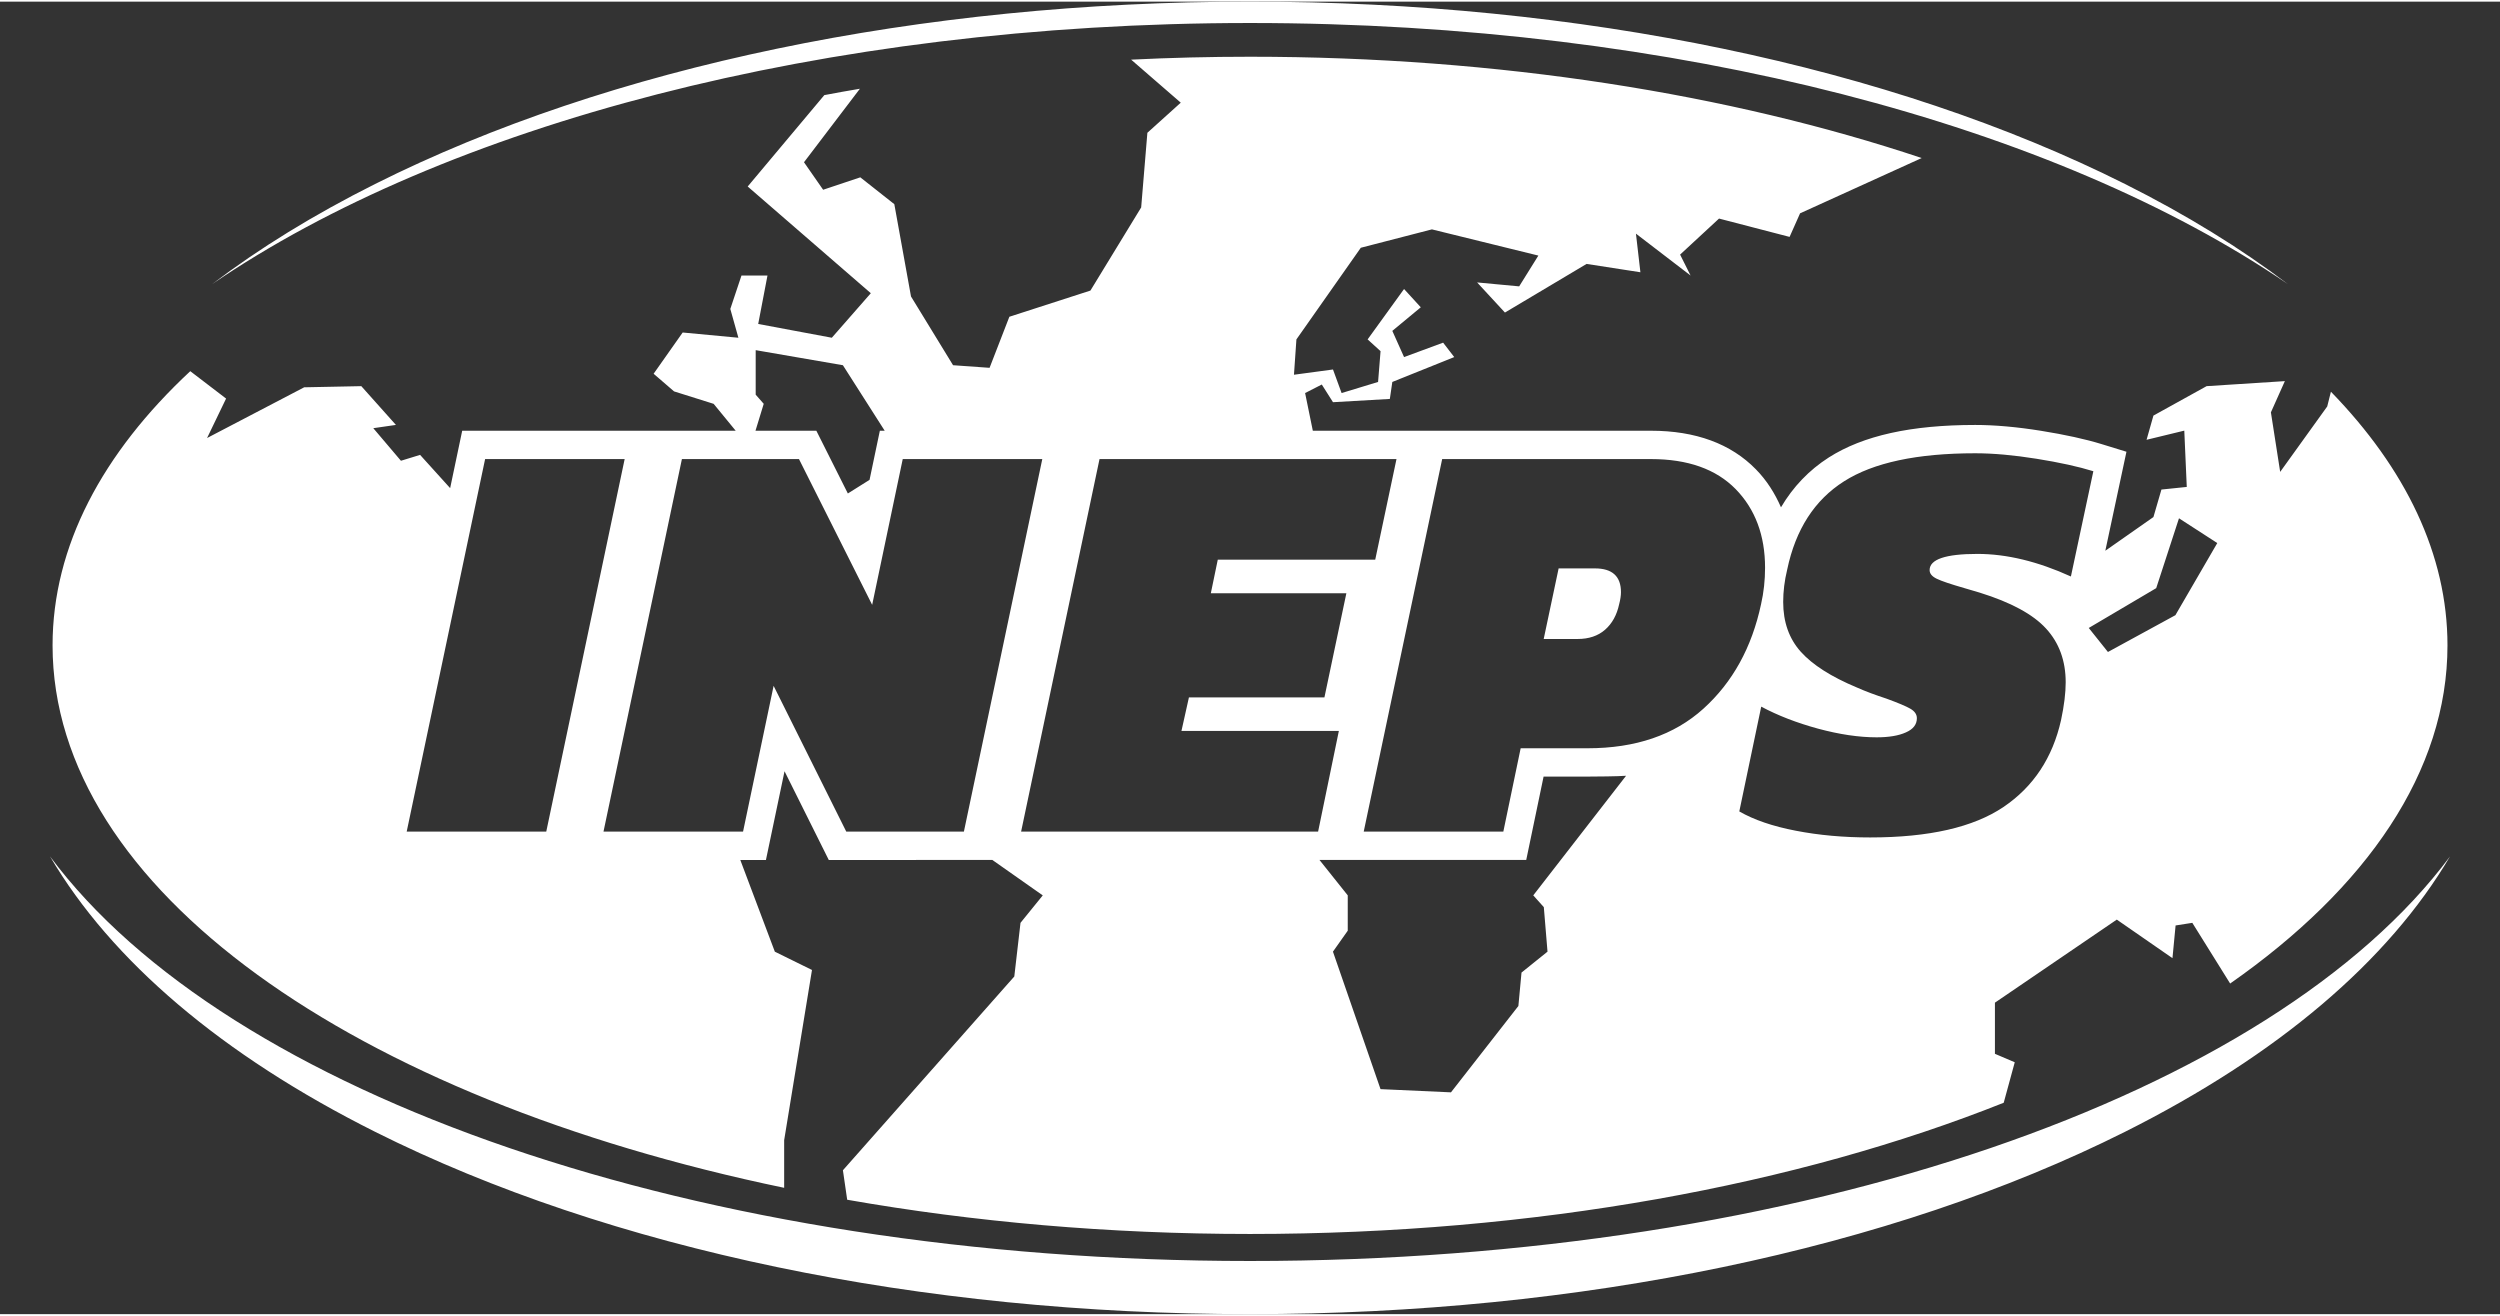 <?xml version="1.0" encoding="utf-8"?>
<!DOCTYPE svg>
<svg xmlns="http://www.w3.org/2000/svg" xmlns:xlink="http://www.w3.org/1999/xlink" xmlns:a="http://ns.adobe.com/AdobeSVGViewerExtensions/3.0/" version="1.2" baseProfile="tiny" x="0px" y="0px" width="114" height="60" viewBox="0 0 200 105" xml:space="preserve">
<rect x="0" y="0" width="200" height="105" fill="#333333" stroke="none"/>
<defs>
</defs>
<path display="none" fill="#FFFFFF" d="M200,52.505c0-14.585-10.783-28.05-30.363-37.917C150.971,5.181,126.238,0,100,0  C73.762,0,49.03,5.181,30.363,14.588C10.783,24.455,0,37.92,0,52.505s10.783,28.049,30.363,37.912C49.03,99.82,73.762,105,100,105  c26.239,0,50.971-5.18,69.637-14.583C189.217,80.554,200,67.09,200,52.505z"/>
<path display="none" fill="#9C9B9B" d="M182.602,22.595c-3.756-2.866-8.086-5.546-12.963-8.004  C150.971,5.183,126.24,0.002,100.001,0.002c-26.238,0-50.969,5.18-69.636,14.588c-4.877,2.458-9.208,5.139-12.963,8.005  c18.41-12.642,48.545-20.884,82.6-20.884C134.055,1.711,164.189,9.953,182.602,22.595z"/>
<path display="none" fill="#9C9B9B" d="M100.001,100.753c-43.978,0-81.417-13.33-95.51-32.367  c4.889,8.341,13.672,15.886,25.874,22.032C49.032,99.821,73.763,105,100.001,105c26.239,0,50.97-5.179,69.638-14.582  c12.199-6.146,20.98-13.688,25.869-22.028C181.412,87.425,143.975,100.753,100.001,100.753z"/>
<path display="none" fill="#FFFFFF" d="M140.564,44.927c-0.002,0.013-0.006,0.025-0.01,0.039l0.016-0.064  C140.568,44.911,140.566,44.919,140.564,44.927z"/>
<linearGradient id="SVGID_1_" gradientUnits="userSpaceOnUse" x1="100.002" y1="98.586" x2="100.002" y2="4.411">
	<stop offset="0" style="stop-color:#E95A0C"/>
	<stop offset="0.5" style="stop-color:#E9E4E3"/>
	<stop offset="1" style="stop-color:#014898"/>
</linearGradient>
<path display="none" fill="url(#SVGID_1_)" d="M186.021,31.207l-0.289,1.178l-3.742,5.236l-0.738-4.764l1.111-2.496l-6.232,0.4  l-4.236,2.355l-0.541,1.938l3.004-0.734l0.197,4.504l-2.018,0.208l-0.643,2.2l-3.824,2.696l1.682-7.918l-1.969-0.61  c-1.287-0.399-2.912-0.758-4.826-1.066c-1.93-0.311-3.693-0.468-5.242-0.468c-5.102,0-8.91,0.85-11.643,2.597  c-1.586,1.013-2.852,2.356-3.811,3.991c-0.49-1.12-1.135-2.149-2.002-3.039c-1.99-2.048-4.801-3.087-8.35-3.087h-26.912  l-0.615-3.015l1.33-0.681l0.887,1.413l4.531-0.262l0.195-1.36l4.926-1.99l-0.887-1.151l-3.104,1.151l-0.936-2.095l2.266-1.886  l-1.33-1.464l-2.904,4.032l1.033,0.941l-0.195,2.462l-2.906,0.89l-0.689-1.885l-3.102,0.419l0.195-2.827l5.123-7.332l5.662-1.467  l8.471,2.095l-1.527,2.462l-3.35-0.314l2.217,2.408l6.5-3.889l4.283,0.667l-0.357-3.09l4.348,3.352l-0.838-1.675l3.102-2.882  l5.613,1.467l0.838-1.885l9.684-4.424c-15.246-5.113-33.646-8.103-53.459-8.103c-3.194,0-6.351,0.08-9.464,0.231l3.949,3.444  l-2.659,2.41l-0.492,5.971l-4.039,6.653l-6.451,2.094l-1.576,4.083l-2.905-0.207l-3.348-5.499l-1.33-7.385l-2.708-2.148  l-2.955,0.996l-1.527-2.2l4.451-5.882c-0.951,0.163-1.894,0.332-2.831,0.508l-6.101,7.312l9.799,8.537l-3.103,3.562l-5.86-1.102  l0.739-3.875h-2.068l-0.886,2.672l0.64,2.305l-4.432-0.42l-2.314,3.299l1.625,1.414l3.151,0.995l1.757,2.153H37.298l-0.962,4.592  l-2.39-2.663l-1.527,0.474l-2.198-2.606l1.8-0.264l-2.753-3.101l-4.547,0.093l-7.73,4.057l1.514-3.155l-2.848-2.193  C8.661,36.116,4.695,43.58,4.695,51.501c0,19.506,24.01,36.243,58.228,43.389v-3.81l2.215-13.612l-2.955-1.466l-2.751-7.337h2.042  c0,0,0.933-4.472,1.48-7.101c1.45,2.924,3.522,7.101,3.522,7.101h13.017l4.012,2.833l-1.772,2.199l-0.493,4.294L67.6,93.49  l0.338,2.362c10.021,1.768,20.813,2.733,32.063,2.733c22.735,0,43.608-3.935,59.991-10.499l0.873-3.236l-1.576-0.682v-4.084  l9.701-6.649l4.432,3.089l0.246-2.617l1.33-0.21l3.01,4.859c10.898-7.656,17.301-16.985,17.301-27.056  C195.309,44.234,191.973,37.353,186.021,31.207z M70.539,34.329c0,0-0.393,1.885-0.82,3.932l-1.725,1.087  c-1.251-2.503-2.509-5.02-2.509-5.02h-4.843l0.655-2.153l-0.64-0.733v-3.561l6.943,1.206l3.325,5.241H70.539z M123.383,72.44  l0.297,3.562l-2.07,1.674l-0.244,2.671l-5.369,6.913l-5.605-0.262L106.6,76.002l1.182-1.676v-2.828l-2.248-2.833h16.455  c0,0,0.98-4.745,1.377-6.665c1.576,0,3.496,0,3.496,0c0.598,0,2.5-0.025,3.068-0.071l-7.383,9.569L123.383,72.44z M173.654,49.085  l-5.373,2.945l-1.525-1.923l5.371-3.185l1.809-5.591l3.053,1.984L173.654,49.085z"/>
<path display="none" fill="#E95A0C" d="M39.121,36.595h11.107L43.986,66.4H32.879L39.121,36.595z M54.784,36.595h9.317l5.828,11.663  l2.433-11.663h11.106L77.228,66.4h-9.363l-5.783-11.663L59.649,66.4H48.542L54.784,36.595z M88.025,36.595h23.635l-1.697,8.053  H97.434l-0.551,2.684h10.785l-1.742,8.33H95.139l-0.597,2.684h12.53L105.42,66.4H81.783L88.025,36.595z M115.295,36.595h16.615  c2.938,0,5.186,0.803,6.746,2.407c1.559,1.604,2.34,3.703,2.34,6.293c0,0.988-0.105,1.96-0.32,2.916  c-0.736,3.456-2.266,6.241-4.59,8.354c-2.324,2.112-5.4,3.17-9.225,3.17h-5.324L120.16,66.4h-11.107L115.295,36.595z   M126.082,50.988c0.887,0,1.613-0.247,2.18-0.74c0.564-0.494,0.939-1.172,1.123-2.037c0.092-0.37,0.139-0.693,0.139-0.972  c0-1.264-0.689-1.897-2.066-1.897h-2.891l-1.193,5.646H126.082z M143.441,66.331c-1.836-0.356-3.334-0.872-4.496-1.551l1.742-8.377  c1.316,0.709,2.824,1.296,4.521,1.758c1.697,0.464,3.252,0.695,4.658,0.695c0.98,0,1.76-0.131,2.34-0.395  c0.582-0.262,0.873-0.64,0.873-1.133c0-0.309-0.176-0.563-0.527-0.764c-0.354-0.2-0.988-0.471-1.904-0.811  c-0.857-0.277-1.639-0.569-2.342-0.878c-2.051-0.865-3.541-1.82-4.475-2.87c-0.934-1.049-1.4-2.376-1.4-3.98  c0-0.833,0.107-1.697,0.322-2.592c0.674-3.208,2.18-5.561,4.521-7.058c2.34-1.497,5.82-2.244,10.439-2.244  c1.439,0,3.068,0.146,4.889,0.439s3.326,0.625,4.52,0.995l-1.789,8.423c-2.631-1.204-5.109-1.805-7.436-1.805  c-2.539,0-3.809,0.432-3.809,1.296c0,0.277,0.191,0.509,0.574,0.693c0.383,0.186,1.109,0.433,2.18,0.741l1.24,0.369  c2.477,0.772,4.236,1.729,5.275,2.87c1.041,1.142,1.563,2.577,1.563,4.304c0,0.835-0.123,1.837-0.367,3.008  c-0.674,3.025-2.205,5.346-4.59,6.966c-2.387,1.62-5.92,2.431-10.602,2.431C147.252,66.863,145.277,66.685,143.441,66.331z"/>
<path fill="#FFFFFF" d="M100.001,1.709c-34.231,0-64.521,8.241-83.023,20.885c3.771-2.868,8.126-5.548,13.03-8.006  C48.768,5.18,73.627,0,100.001,0C126.373,0,151.235,5.18,170,14.588c4.902,2.458,9.249,5.137,13.024,8.005  C164.521,9.95,134.228,1.709,100.001,1.709z M100.001,100.748C55.797,100.748,18.166,87.421,4,68.38  c4.916,8.345,13.741,15.89,26.008,22.033C48.768,99.816,73.627,105,100.001,105c26.372,0,51.234-5.184,69.999-14.587  c12.256-6.143,21.084-13.686,26-22.029C181.836,87.423,144.199,100.748,100.001,100.748z M140.781,44.902l-0.014,0.063  c0.003-0.014,0.008-0.026,0.01-0.04C140.779,44.916,140.779,44.911,140.781,44.902z M195.798,51.497  c0,10.075-6.438,19.401-17.387,27.054l-3.026-4.856l-1.338,0.211l-0.25,2.616l-4.453-3.085l-9.75,6.645v4.091l1.586,0.678  l-0.883,3.237c-16.465,6.564-37.443,10.499-60.295,10.499c-11.307,0-22.157-0.969-32.227-2.739l-0.342-2.358l13.711-15.503  l0.496-4.291l1.781-2.196l-4.032-2.834H66.302c0,0-2.079-4.179-3.539-7.099c-0.551,2.629-1.488,7.099-1.488,7.099h-2.051  l2.763,7.337l2.972,1.463l-2.226,13.617v3.811C28.337,87.746,4.205,71.01,4.205,51.497c0-7.917,3.985-15.383,11.017-21.934  l2.865,2.191l-1.522,3.157l7.77-4.058l4.569-0.092l2.769,3.101l-1.81,0.262l2.212,2.606l1.532-0.471l2.405,2.66l0.964-4.591h21.88  l-1.765-2.152l-3.167-0.996l-1.635-1.411l2.325-3.3l4.457,0.419l-0.646-2.304l0.893-2.673h2.08l-0.742,3.875l5.889,1.102l3.12-3.562  l-9.85-8.537l6.13-7.311c0.942-0.18,1.89-0.35,2.847-0.51l-4.473,5.88l1.532,2.201l2.973-0.994l2.722,2.148l1.334,7.383l3.365,5.5  l2.921,0.208l1.583-4.085l6.485-2.095l4.06-6.652l0.496-5.972l2.671-2.408l-3.97-3.442c3.131-0.154,6.303-0.233,9.514-0.233  c19.917,0,38.41,2.988,53.731,8.104l-9.731,4.424l-0.838,1.885l-5.644-1.467l-3.115,2.883l0.838,1.674l-4.371-3.351l0.357,3.089  l-4.305-0.667l-6.532,3.891l-2.226-2.41l3.365,0.315l1.535-2.463l-8.516-2.096l-5.688,1.47l-5.152,7.332l-0.196,2.827l3.122-0.42  l0.689,1.885l2.918-0.888l0.198-2.463l-1.035-0.941l2.915-4.031l1.338,1.463l-2.277,1.886l0.939,2.096l3.125-1.153l0.889,1.153  l-4.953,1.99l-0.198,1.358l-4.548,0.262l-0.896-1.414l-1.335,0.682l0.617,3.015h27.052c3.568,0,6.393,1.039,8.393,3.086  c0.875,0.892,1.519,1.92,2.008,3.04c0.966-1.637,2.244-2.977,3.834-3.993c2.744-1.745,6.576-2.595,11.707-2.595  c1.551,0,3.326,0.156,5.266,0.468c1.922,0.309,3.561,0.667,4.854,1.067l1.977,0.608l-1.691,7.92l3.849-2.695l0.64-2.201l2.027-0.209  l-0.198-4.504l-3.018,0.733l0.549-1.937l4.255-2.355l6.26-0.402l-1.117,2.498l0.742,4.763l3.764-5.235l0.295-1.18  C192.447,37.352,195.798,44.234,195.798,51.497z M70.776,34.327l-3.344-5.241l-6.977-1.205v3.561l0.643,0.732l-0.659,2.152h4.868  c0,0,1.266,2.516,2.521,5.021l1.736-1.09c0.428-2.046,0.824-3.932,0.824-3.932H70.776z M122.661,71.498l7.425-9.568  c-0.57,0.049-2.484,0.066-3.086,0.066c0,0-1.932,0-3.513,0c-0.399,1.92-1.388,6.668-1.388,6.668h-16.541l2.262,2.834v2.827  l-1.184,1.676l3.806,10.998l5.636,0.257l5.393-6.909l0.25-2.673l2.08-1.673l-0.295-3.561L122.661,71.498z M177.382,43.313  l-3.063-1.982l-1.822,5.589l-5.396,3.185l1.534,1.922l5.397-2.944L177.382,43.313z M32.535,66.399H43.7l6.273-29.806H38.809  L32.535,66.399z M48.279,66.399h11.165l2.445-11.663l5.813,11.663h9.409l6.272-29.806H72.219l-2.446,11.663l-5.856-11.663h-9.364  L48.279,66.399z M81.688,66.399h23.76l1.66-8.054H94.516l0.598-2.685h10.84l1.755-8.33H96.866l0.556-2.686h12.596l1.702-8.052  H87.962L81.688,66.399z M109.097,66.399h11.169l1.387-6.669H127c3.845,0,6.936-1.054,9.275-3.168  c2.332-2.108,3.871-4.896,4.609-8.354c0.217-0.953,0.321-1.926,0.321-2.916c0-2.588-0.786-4.688-2.349-6.292  c-1.571-1.604-3.832-2.406-6.783-2.406h-16.699L109.097,66.399z M123.496,50.987l1.194-5.646h2.91c1.379,0,2.077,0.632,2.077,1.898  c0,0.279-0.049,0.6-0.145,0.969c-0.186,0.865-0.562,1.545-1.127,2.039c-0.565,0.495-1.303,0.74-2.192,0.74H123.496z M149.615,66.864  c4.705,0,8.256-0.812,10.662-2.436c2.396-1.617,3.936-3.942,4.609-6.961c0.248-1.172,0.369-2.176,0.369-3.01  c0-1.726-0.522-3.161-1.572-4.304c-1.043-1.142-2.814-2.099-5.299-2.872l-1.25-0.369c-1.075-0.31-1.805-0.555-2.189-0.741  c-0.385-0.184-0.576-0.415-0.576-0.695c0-0.861,1.273-1.295,3.831-1.295c2.333,0,4.827,0.603,7.472,1.806l1.796-8.421  c-1.194-0.37-2.71-0.703-4.546-0.997c-1.828-0.293-3.463-0.439-4.906-0.439c-4.648,0-8.145,0.748-10.494,2.244  c-2.357,1.496-3.872,3.849-4.546,7.058c-0.217,0.893-0.321,1.758-0.321,2.59c0,1.604,0.466,2.932,1.404,3.982  c0.938,1.048,2.436,2.006,4.496,2.866c0.706,0.314,1.492,0.604,2.352,0.885c0.928,0.338,1.561,0.604,1.914,0.806  s0.529,0.458,0.529,0.763c0,0.499-0.289,0.877-0.874,1.134c-0.585,0.266-1.37,0.396-2.349,0.396c-1.418,0-2.975-0.233-4.682-0.693  c-1.709-0.466-3.224-1.054-4.547-1.762l-1.754,8.383c1.17,0.675,2.676,1.189,4.52,1.544  C145.509,66.687,147.498,66.864,149.615,66.864z"/>
</svg>
